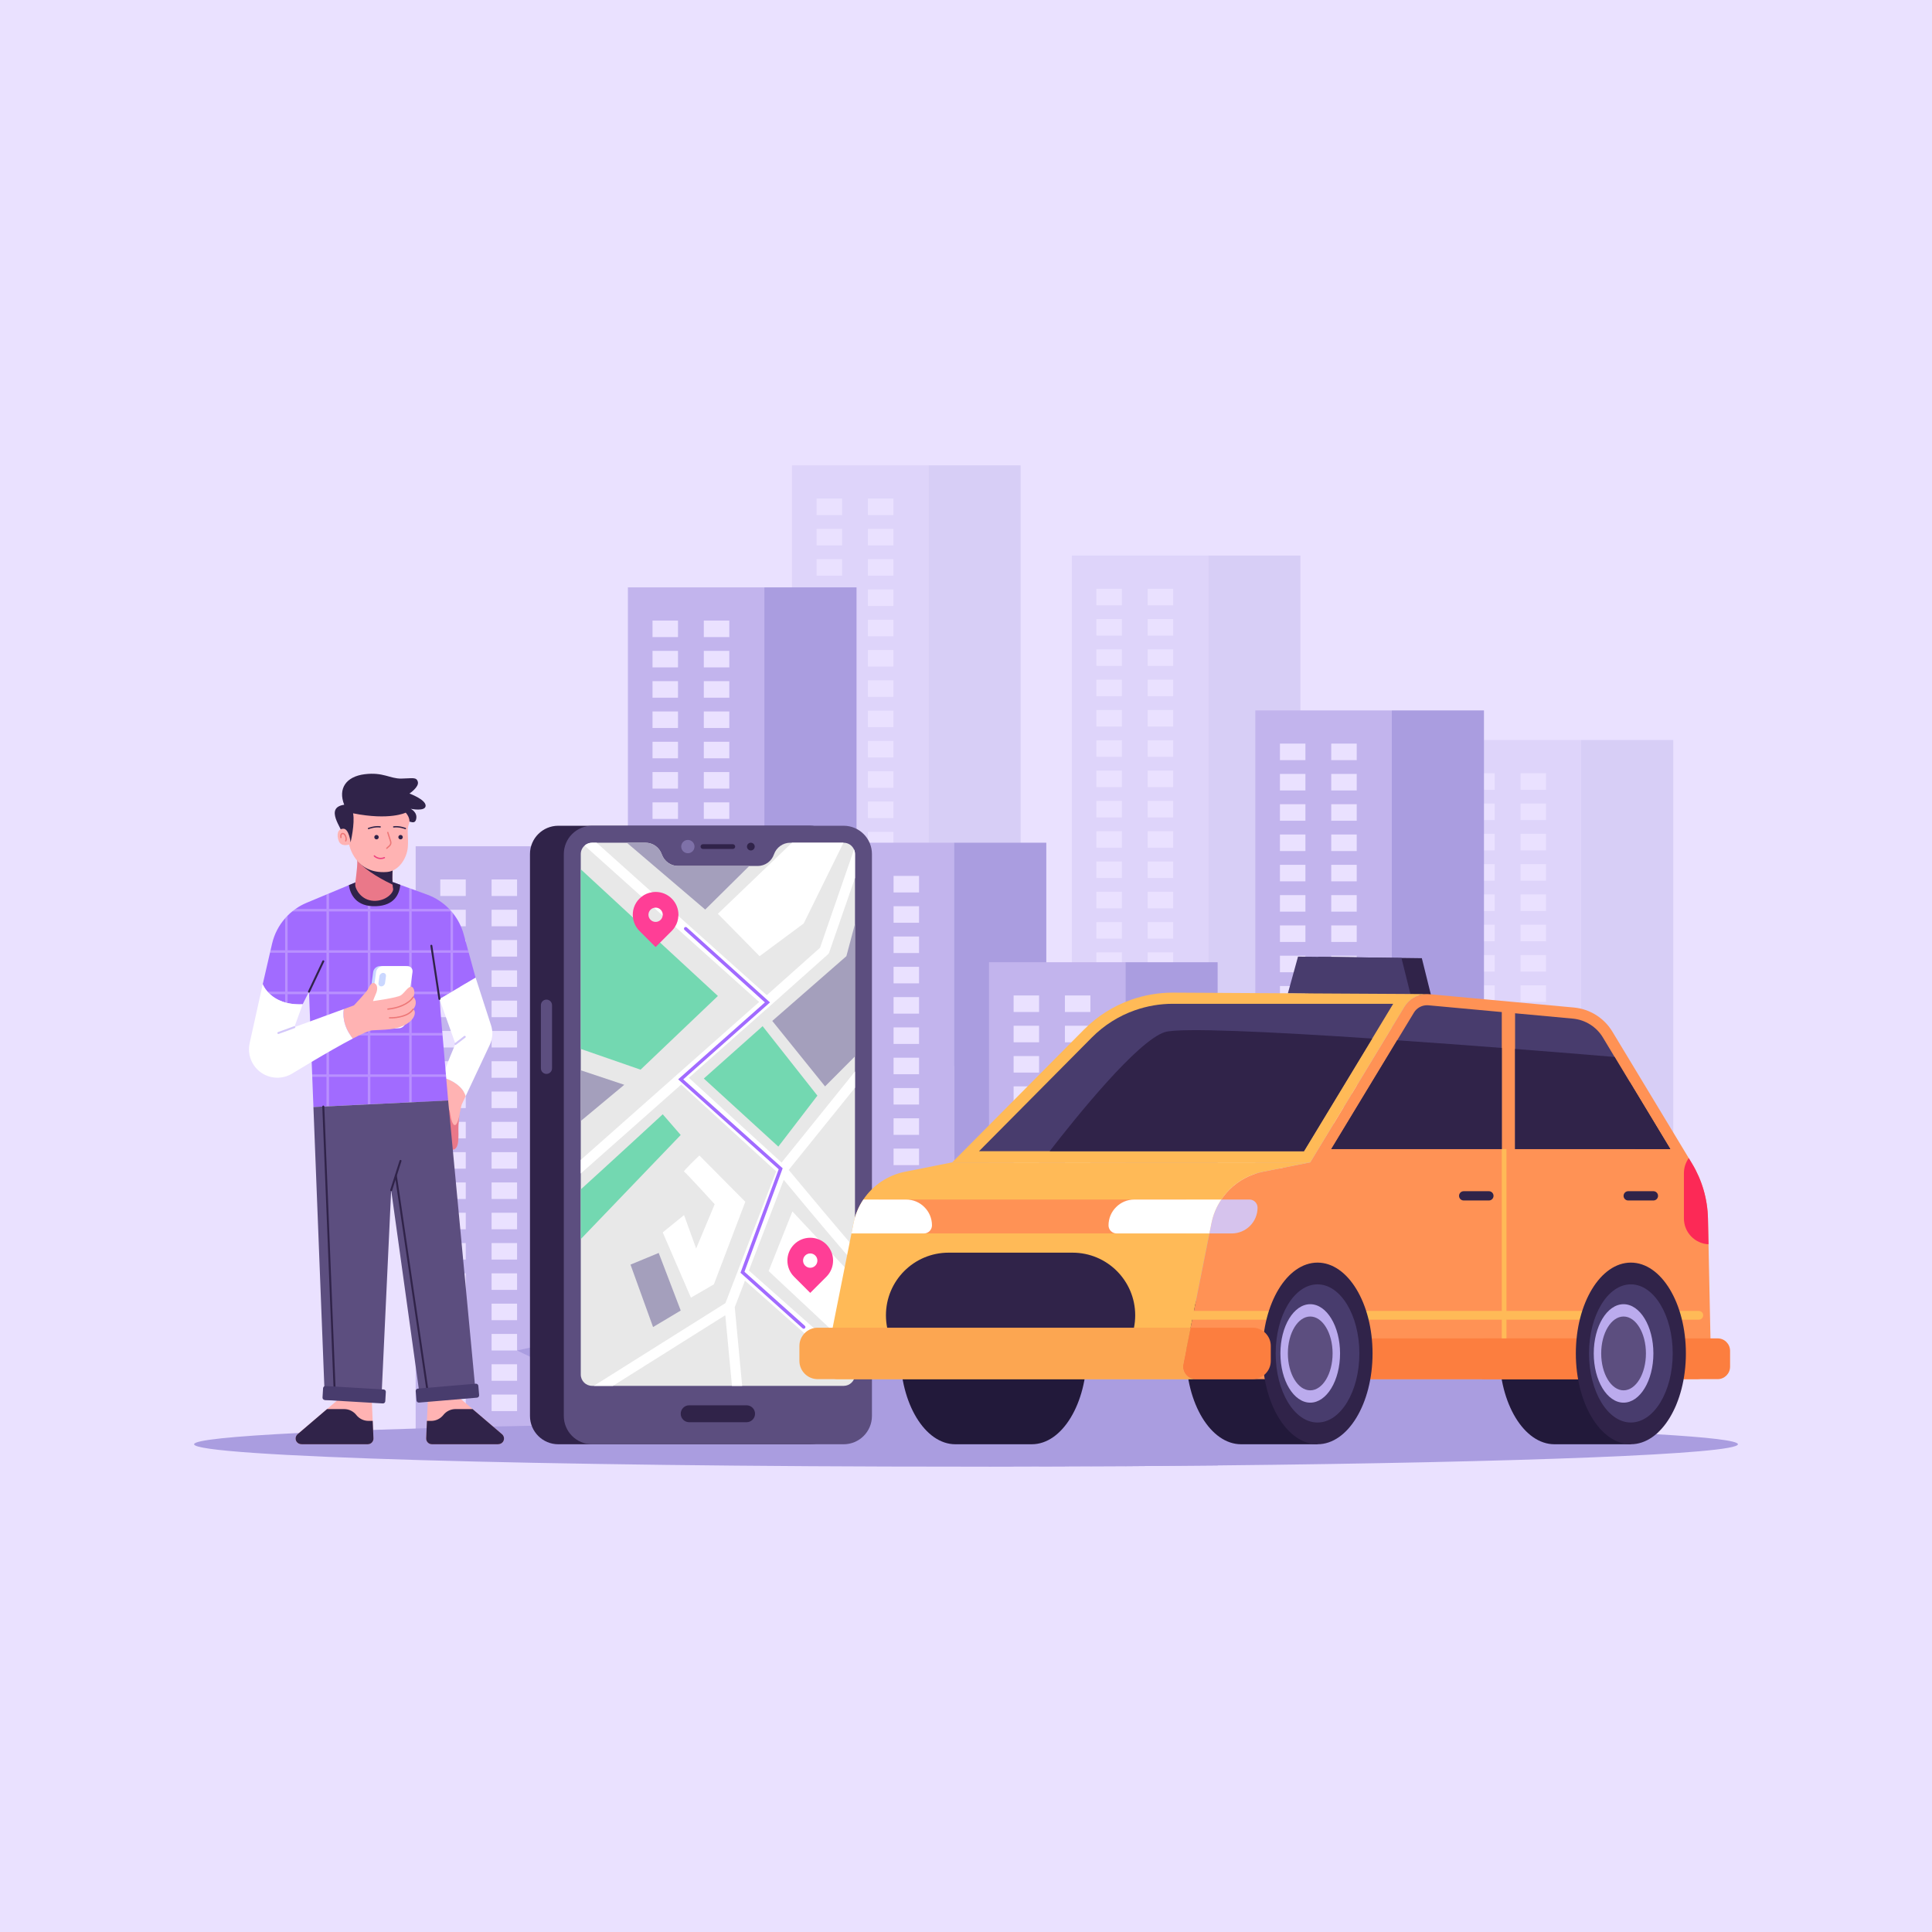 <svg xmlns="http://www.w3.org/2000/svg" xmlns:xlink="http://www.w3.org/1999/xlink" x="0px" y="0px" viewBox="0 0 500 500" style="enable-background:new 0 0 500 500;" xml:space="preserve"><g id="BACKGROUND">	<rect style="fill:#EAE1FF;" width="500" height="500"></rect></g><g id="OBJECTS">	<g>		<g>			<g>				<g style="opacity:0.29;">					<rect x="277.379" y="143.784" style="fill:#C2B4ED;" width="35.31" height="155.46"></rect>					<rect x="312.689" y="143.784" style="fill:#AA9DE0;" width="23.86" height="155.46"></rect>					<g>						<g>							<rect x="283.748" y="152.376" style="fill:#EAE1FF;" width="6.594" height="4.277"></rect>							<rect x="297.025" y="152.376" style="fill:#EAE1FF;" width="6.594" height="4.277"></rect>						</g>						<g>							<rect x="283.748" y="160.218" style="fill:#EAE1FF;" width="6.594" height="4.277"></rect>							<rect x="297.025" y="160.218" style="fill:#EAE1FF;" width="6.594" height="4.277"></rect>						</g>						<g>							<rect x="283.748" y="168.059" style="fill:#EAE1FF;" width="6.594" height="4.277"></rect>							<rect x="297.025" y="168.059" style="fill:#EAE1FF;" width="6.594" height="4.277"></rect>						</g>						<g>							<rect x="283.748" y="175.901" style="fill:#EAE1FF;" width="6.594" height="4.277"></rect>							<rect x="297.025" y="175.901" style="fill:#EAE1FF;" width="6.594" height="4.277"></rect>						</g>						<g>							<rect x="283.748" y="183.743" style="fill:#EAE1FF;" width="6.594" height="4.277"></rect>							<rect x="297.025" y="183.743" style="fill:#EAE1FF;" width="6.594" height="4.277"></rect>						</g>						<g>							<rect x="283.748" y="191.584" style="fill:#EAE1FF;" width="6.594" height="4.277"></rect>							<rect x="297.025" y="191.584" style="fill:#EAE1FF;" width="6.594" height="4.277"></rect>						</g>						<g>							<rect x="283.748" y="199.426" style="fill:#EAE1FF;" width="6.594" height="4.277"></rect>							<rect x="297.025" y="199.426" style="fill:#EAE1FF;" width="6.594" height="4.277"></rect>						</g>						<g>							<rect x="283.748" y="207.267" style="fill:#EAE1FF;" width="6.594" height="4.277"></rect>							<rect x="297.025" y="207.267" style="fill:#EAE1FF;" width="6.594" height="4.277"></rect>						</g>						<g>							<rect x="283.748" y="215.109" style="fill:#EAE1FF;" width="6.594" height="4.277"></rect>							<rect x="297.025" y="215.109" style="fill:#EAE1FF;" width="6.594" height="4.277"></rect>						</g>						<g>							<rect x="283.748" y="222.95" style="fill:#EAE1FF;" width="6.594" height="4.277"></rect>							<rect x="297.025" y="222.95" style="fill:#EAE1FF;" width="6.594" height="4.277"></rect>						</g>						<g>							<rect x="283.748" y="230.792" style="fill:#EAE1FF;" width="6.594" height="4.277"></rect>							<rect x="297.025" y="230.792" style="fill:#EAE1FF;" width="6.594" height="4.277"></rect>						</g>						<g>							<rect x="283.748" y="238.633" style="fill:#EAE1FF;" width="6.594" height="4.277"></rect>							<rect x="297.025" y="238.633" style="fill:#EAE1FF;" width="6.594" height="4.277"></rect>						</g>						<g>							<rect x="283.748" y="246.475" style="fill:#EAE1FF;" width="6.594" height="4.277"></rect>							<rect x="297.025" y="246.475" style="fill:#EAE1FF;" width="6.594" height="4.277"></rect>						</g>						<g>							<rect x="283.748" y="254.317" style="fill:#EAE1FF;" width="6.594" height="4.277"></rect>							<rect x="297.025" y="254.317" style="fill:#EAE1FF;" width="6.594" height="4.277"></rect>						</g>						<g>							<rect x="283.748" y="262.158" style="fill:#EAE1FF;" width="6.594" height="4.277"></rect>							<rect x="297.025" y="262.158" style="fill:#EAE1FF;" width="6.594" height="4.277"></rect>						</g>						<g>							<rect x="283.748" y="270" style="fill:#EAE1FF;" width="6.594" height="4.277"></rect>							<rect x="297.025" y="270" style="fill:#EAE1FF;" width="6.594" height="4.277"></rect>						</g>						<g>							<rect x="283.748" y="277.841" style="fill:#EAE1FF;" width="6.594" height="4.277"></rect>							<rect x="297.025" y="277.841" style="fill:#EAE1FF;" width="6.594" height="4.277"></rect>						</g>						<g>							<rect x="283.748" y="285.683" style="fill:#EAE1FF;" width="6.594" height="4.277"></rect>							<rect x="297.025" y="285.683" style="fill:#EAE1FF;" width="6.594" height="4.277"></rect>						</g>					</g>				</g>				<g style="opacity:0.29;">					<rect x="204.968" y="120.431" style="fill:#C2B4ED;" width="35.31" height="155.46"></rect>					<rect x="240.278" y="120.431" style="fill:#AA9DE0;" width="23.86" height="155.46"></rect>					<g>						<g>							<rect x="211.337" y="129.024" style="fill:#EAE1FF;" width="6.594" height="4.277"></rect>							<rect x="224.615" y="129.024" style="fill:#EAE1FF;" width="6.594" height="4.277"></rect>						</g>						<g>							<rect x="211.337" y="136.865" style="fill:#EAE1FF;" width="6.594" height="4.277"></rect>							<rect x="224.615" y="136.865" style="fill:#EAE1FF;" width="6.594" height="4.277"></rect>						</g>						<g>							<rect x="211.337" y="144.707" style="fill:#EAE1FF;" width="6.594" height="4.277"></rect>							<rect x="224.615" y="144.707" style="fill:#EAE1FF;" width="6.594" height="4.277"></rect>						</g>						<g>							<rect x="211.337" y="152.548" style="fill:#EAE1FF;" width="6.594" height="4.277"></rect>							<rect x="224.615" y="152.548" style="fill:#EAE1FF;" width="6.594" height="4.277"></rect>						</g>						<g>							<rect x="211.337" y="160.39" style="fill:#EAE1FF;" width="6.594" height="4.277"></rect>							<rect x="224.615" y="160.39" style="fill:#EAE1FF;" width="6.594" height="4.277"></rect>						</g>						<g>							<rect x="211.337" y="168.231" style="fill:#EAE1FF;" width="6.594" height="4.277"></rect>							<rect x="224.615" y="168.231" style="fill:#EAE1FF;" width="6.594" height="4.277"></rect>						</g>						<g>							<rect x="211.337" y="176.073" style="fill:#EAE1FF;" width="6.594" height="4.277"></rect>							<rect x="224.615" y="176.073" style="fill:#EAE1FF;" width="6.594" height="4.277"></rect>						</g>						<g>							<rect x="211.337" y="183.915" style="fill:#EAE1FF;" width="6.594" height="4.277"></rect>							<rect x="224.615" y="183.915" style="fill:#EAE1FF;" width="6.594" height="4.277"></rect>						</g>						<g>							<rect x="211.337" y="191.756" style="fill:#EAE1FF;" width="6.594" height="4.277"></rect>							<rect x="224.615" y="191.756" style="fill:#EAE1FF;" width="6.594" height="4.277"></rect>						</g>						<g>							<rect x="211.337" y="199.598" style="fill:#EAE1FF;" width="6.594" height="4.277"></rect>							<rect x="224.615" y="199.598" style="fill:#EAE1FF;" width="6.594" height="4.277"></rect>						</g>						<g>							<rect x="211.337" y="207.439" style="fill:#EAE1FF;" width="6.594" height="4.277"></rect>							<rect x="224.615" y="207.439" style="fill:#EAE1FF;" width="6.594" height="4.277"></rect>						</g>						<g>							<rect x="211.337" y="215.281" style="fill:#EAE1FF;" width="6.594" height="4.277"></rect>							<rect x="224.615" y="215.281" style="fill:#EAE1FF;" width="6.594" height="4.277"></rect>						</g>						<g>							<rect x="211.337" y="223.123" style="fill:#EAE1FF;" width="6.594" height="4.277"></rect>							<rect x="224.615" y="223.123" style="fill:#EAE1FF;" width="6.594" height="4.277"></rect>						</g>						<g>							<rect x="211.337" y="230.964" style="fill:#EAE1FF;" width="6.594" height="4.277"></rect>							<rect x="224.615" y="230.964" style="fill:#EAE1FF;" width="6.594" height="4.277"></rect>						</g>						<g>							<rect x="211.337" y="238.806" style="fill:#EAE1FF;" width="6.594" height="4.277"></rect>							<rect x="224.615" y="238.806" style="fill:#EAE1FF;" width="6.594" height="4.277"></rect>						</g>						<g>							<rect x="211.337" y="246.647" style="fill:#EAE1FF;" width="6.594" height="4.277"></rect>							<rect x="224.615" y="246.647" style="fill:#EAE1FF;" width="6.594" height="4.277"></rect>						</g>						<g>							<rect x="211.337" y="254.489" style="fill:#EAE1FF;" width="6.594" height="4.277"></rect>							<rect x="224.615" y="254.489" style="fill:#EAE1FF;" width="6.594" height="4.277"></rect>						</g>						<g>							<rect x="211.337" y="262.33" style="fill:#EAE1FF;" width="6.594" height="4.277"></rect>							<rect x="224.615" y="262.33" style="fill:#EAE1FF;" width="6.594" height="4.277"></rect>						</g>					</g>				</g>				<g style="opacity:0.29;">					<rect x="373.869" y="191.522" style="fill:#C2B4ED;" width="35.31" height="155.46"></rect>					<rect x="409.179" y="191.522" style="fill:#AA9DE0;" width="23.86" height="155.46"></rect>					<g>						<g>							<rect x="380.238" y="200.115" style="fill:#EAE1FF;" width="6.594" height="4.277"></rect>							<rect x="393.516" y="200.115" style="fill:#EAE1FF;" width="6.594" height="4.277"></rect>						</g>						<g>							<rect x="380.238" y="207.956" style="fill:#EAE1FF;" width="6.594" height="4.277"></rect>							<rect x="393.516" y="207.956" style="fill:#EAE1FF;" width="6.594" height="4.277"></rect>						</g>						<g>							<rect x="380.238" y="215.798" style="fill:#EAE1FF;" width="6.594" height="4.277"></rect>							<rect x="393.516" y="215.798" style="fill:#EAE1FF;" width="6.594" height="4.277"></rect>						</g>						<g>							<rect x="380.238" y="223.64" style="fill:#EAE1FF;" width="6.594" height="4.277"></rect>							<rect x="393.516" y="223.64" style="fill:#EAE1FF;" width="6.594" height="4.277"></rect>						</g>						<g>							<rect x="380.238" y="231.481" style="fill:#EAE1FF;" width="6.594" height="4.277"></rect>							<rect x="393.516" y="231.481" style="fill:#EAE1FF;" width="6.594" height="4.277"></rect>						</g>						<g>							<rect x="380.238" y="239.323" style="fill:#EAE1FF;" width="6.594" height="4.277"></rect>							<rect x="393.516" y="239.323" style="fill:#EAE1FF;" width="6.594" height="4.277"></rect>						</g>						<g>							<rect x="380.238" y="247.164" style="fill:#EAE1FF;" width="6.594" height="4.277"></rect>							<rect x="393.516" y="247.164" style="fill:#EAE1FF;" width="6.594" height="4.277"></rect>						</g>						<g>							<rect x="380.238" y="255.006" style="fill:#EAE1FF;" width="6.594" height="4.277"></rect>							<rect x="393.516" y="255.006" style="fill:#EAE1FF;" width="6.594" height="4.277"></rect>						</g>						<g>							<rect x="380.238" y="262.848" style="fill:#EAE1FF;" width="6.594" height="4.277"></rect>							<rect x="393.516" y="262.848" style="fill:#EAE1FF;" width="6.594" height="4.277"></rect>						</g>						<g>							<rect x="380.238" y="270.689" style="fill:#EAE1FF;" width="6.594" height="4.277"></rect>							<rect x="393.516" y="270.689" style="fill:#EAE1FF;" width="6.594" height="4.277"></rect>						</g>						<g>							<rect x="380.238" y="278.531" style="fill:#EAE1FF;" width="6.594" height="4.277"></rect>							<rect x="393.516" y="278.531" style="fill:#EAE1FF;" width="6.594" height="4.277"></rect>						</g>						<g>							<rect x="380.238" y="286.372" style="fill:#EAE1FF;" width="6.594" height="4.277"></rect>							<rect x="393.516" y="286.372" style="fill:#EAE1FF;" width="6.594" height="4.277"></rect>						</g>						<g>							<rect x="380.238" y="294.214" style="fill:#EAE1FF;" width="6.594" height="4.277"></rect>							<rect x="393.516" y="294.214" style="fill:#EAE1FF;" width="6.594" height="4.277"></rect>						</g>						<g>							<rect x="380.238" y="302.055" style="fill:#EAE1FF;" width="6.594" height="4.277"></rect>							<rect x="393.516" y="302.055" style="fill:#EAE1FF;" width="6.594" height="4.277"></rect>						</g>						<g>							<rect x="380.238" y="309.897" style="fill:#EAE1FF;" width="6.594" height="4.277"></rect>							<rect x="393.516" y="309.897" style="fill:#EAE1FF;" width="6.594" height="4.277"></rect>						</g>						<g>							<rect x="380.238" y="317.739" style="fill:#EAE1FF;" width="6.594" height="4.277"></rect>							<rect x="393.516" y="317.739" style="fill:#EAE1FF;" width="6.594" height="4.277"></rect>						</g>						<g>							<rect x="380.238" y="325.58" style="fill:#EAE1FF;" width="6.594" height="4.277"></rect>							<rect x="393.516" y="325.58" style="fill:#EAE1FF;" width="6.594" height="4.277"></rect>						</g>						<g>							<rect x="380.238" y="333.422" style="fill:#EAE1FF;" width="6.594" height="4.277"></rect>							<rect x="393.516" y="333.422" style="fill:#EAE1FF;" width="6.594" height="4.277"></rect>						</g>					</g>				</g>				<g>					<rect x="107.573" y="219.014" style="fill:#C2B4ED;" width="59.168" height="155.454"></rect>					<g>						<g>							<rect x="113.945" y="227.602" style="fill:#EAE1FF;" width="6.594" height="4.277"></rect>							<rect x="127.222" y="227.602" style="fill:#EAE1FF;" width="6.594" height="4.277"></rect>							<rect x="140.499" y="227.602" style="fill:#EAE1FF;" width="6.594" height="4.277"></rect>							<rect x="153.776" y="227.602" style="fill:#EAE1FF;" width="6.594" height="4.277"></rect>						</g>						<g>							<rect x="113.945" y="235.443" style="fill:#EAE1FF;" width="6.594" height="4.277"></rect>							<rect x="127.222" y="235.443" style="fill:#EAE1FF;" width="6.594" height="4.277"></rect>							<rect x="140.499" y="235.443" style="fill:#EAE1FF;" width="6.594" height="4.277"></rect>							<rect x="153.776" y="235.443" style="fill:#EAE1FF;" width="6.594" height="4.277"></rect>						</g>						<g>							<rect x="113.945" y="243.285" style="fill:#EAE1FF;" width="6.594" height="4.277"></rect>							<rect x="127.222" y="243.285" style="fill:#EAE1FF;" width="6.594" height="4.277"></rect>							<rect x="140.499" y="243.285" style="fill:#EAE1FF;" width="6.594" height="4.277"></rect>							<rect x="153.776" y="243.285" style="fill:#EAE1FF;" width="6.594" height="4.277"></rect>						</g>						<g>							<rect x="113.945" y="251.126" style="fill:#EAE1FF;" width="6.594" height="4.277"></rect>							<rect x="127.222" y="251.126" style="fill:#EAE1FF;" width="6.594" height="4.277"></rect>							<rect x="140.499" y="251.126" style="fill:#EAE1FF;" width="6.594" height="4.277"></rect>							<rect x="153.776" y="251.126" style="fill:#EAE1FF;" width="6.594" height="4.277"></rect>						</g>						<g>							<rect x="113.945" y="258.968" style="fill:#EAE1FF;" width="6.594" height="4.277"></rect>							<rect x="127.222" y="258.968" style="fill:#EAE1FF;" width="6.594" height="4.277"></rect>							<rect x="140.499" y="258.968" style="fill:#EAE1FF;" width="6.594" height="4.277"></rect>							<rect x="153.776" y="258.968" style="fill:#EAE1FF;" width="6.594" height="4.277"></rect>						</g>						<g>							<rect x="113.945" y="266.81" style="fill:#EAE1FF;" width="6.594" height="4.277"></rect>							<rect x="127.222" y="266.81" style="fill:#EAE1FF;" width="6.594" height="4.277"></rect>							<rect x="140.499" y="266.81" style="fill:#EAE1FF;" width="6.594" height="4.277"></rect>							<rect x="153.776" y="266.81" style="fill:#EAE1FF;" width="6.594" height="4.277"></rect>						</g>						<g>							<rect x="113.945" y="274.651" style="fill:#EAE1FF;" width="6.594" height="4.277"></rect>							<rect x="127.222" y="274.651" style="fill:#EAE1FF;" width="6.594" height="4.277"></rect>							<rect x="140.499" y="274.651" style="fill:#EAE1FF;" width="6.594" height="4.277"></rect>							<rect x="153.776" y="274.651" style="fill:#EAE1FF;" width="6.594" height="4.277"></rect>						</g>						<g>							<rect x="113.945" y="282.493" style="fill:#EAE1FF;" width="6.594" height="4.277"></rect>							<rect x="127.222" y="282.493" style="fill:#EAE1FF;" width="6.594" height="4.277"></rect>							<rect x="140.499" y="282.493" style="fill:#EAE1FF;" width="6.594" height="4.277"></rect>							<rect x="153.776" y="282.493" style="fill:#EAE1FF;" width="6.594" height="4.277"></rect>						</g>						<g>							<rect x="113.945" y="290.334" style="fill:#EAE1FF;" width="6.594" height="4.277"></rect>							<rect x="127.222" y="290.334" style="fill:#EAE1FF;" width="6.594" height="4.277"></rect>							<rect x="140.499" y="290.334" style="fill:#EAE1FF;" width="6.594" height="4.277"></rect>							<rect x="153.776" y="290.334" style="fill:#EAE1FF;" width="6.594" height="4.277"></rect>						</g>						<g>							<rect x="113.945" y="298.176" style="fill:#EAE1FF;" width="6.594" height="4.277"></rect>							<rect x="127.222" y="298.176" style="fill:#EAE1FF;" width="6.594" height="4.277"></rect>							<rect x="140.499" y="298.176" style="fill:#EAE1FF;" width="6.594" height="4.277"></rect>							<rect x="153.776" y="298.176" style="fill:#EAE1FF;" width="6.594" height="4.277"></rect>						</g>						<g>							<rect x="113.945" y="306.018" style="fill:#EAE1FF;" width="6.594" height="4.277"></rect>							<rect x="127.222" y="306.018" style="fill:#EAE1FF;" width="6.594" height="4.277"></rect>							<rect x="140.499" y="306.018" style="fill:#EAE1FF;" width="6.594" height="4.277"></rect>							<rect x="153.776" y="306.018" style="fill:#EAE1FF;" width="6.594" height="4.277"></rect>						</g>						<g>							<rect x="113.945" y="313.859" style="fill:#EAE1FF;" width="6.594" height="4.277"></rect>							<rect x="127.222" y="313.859" style="fill:#EAE1FF;" width="6.594" height="4.277"></rect>							<rect x="140.499" y="313.859" style="fill:#EAE1FF;" width="6.594" height="4.277"></rect>							<rect x="153.776" y="313.859" style="fill:#EAE1FF;" width="6.594" height="4.277"></rect>						</g>						<g>							<rect x="113.945" y="321.701" style="fill:#EAE1FF;" width="6.594" height="4.277"></rect>							<rect x="127.222" y="321.701" style="fill:#EAE1FF;" width="6.594" height="4.277"></rect>							<rect x="140.499" y="321.701" style="fill:#EAE1FF;" width="6.594" height="4.277"></rect>							<rect x="153.776" y="321.701" style="fill:#EAE1FF;" width="6.594" height="4.277"></rect>						</g>						<g>							<rect x="113.945" y="329.542" style="fill:#EAE1FF;" width="6.594" height="4.277"></rect>							<rect x="127.222" y="329.542" style="fill:#EAE1FF;" width="6.594" height="4.277"></rect>							<rect x="140.499" y="329.542" style="fill:#EAE1FF;" width="6.594" height="4.277"></rect>							<rect x="153.776" y="329.542" style="fill:#EAE1FF;" width="6.594" height="4.277"></rect>						</g>						<g>							<rect x="113.945" y="337.384" style="fill:#EAE1FF;" width="6.594" height="4.277"></rect>							<rect x="127.222" y="337.384" style="fill:#EAE1FF;" width="6.594" height="4.277"></rect>							<rect x="140.499" y="337.384" style="fill:#EAE1FF;" width="6.594" height="4.277"></rect>							<rect x="153.776" y="337.384" style="fill:#EAE1FF;" width="6.594" height="4.277"></rect>						</g>						<g>							<rect x="113.945" y="345.225" style="fill:#EAE1FF;" width="6.594" height="4.277"></rect>							<rect x="127.222" y="345.225" style="fill:#EAE1FF;" width="6.594" height="4.277"></rect>							<rect x="140.499" y="345.225" style="fill:#EAE1FF;" width="6.594" height="4.277"></rect>							<rect x="153.776" y="345.225" style="fill:#EAE1FF;" width="6.594" height="4.277"></rect>						</g>						<g>							<rect x="113.945" y="353.067" style="fill:#EAE1FF;" width="6.594" height="4.277"></rect>							<rect x="127.222" y="353.067" style="fill:#EAE1FF;" width="6.594" height="4.277"></rect>							<rect x="140.499" y="353.067" style="fill:#EAE1FF;" width="6.594" height="4.277"></rect>							<rect x="153.776" y="353.067" style="fill:#EAE1FF;" width="6.594" height="4.277"></rect>						</g>						<g>							<rect x="113.945" y="360.909" style="fill:#EAE1FF;" width="6.594" height="4.277"></rect>							<rect x="127.222" y="360.909" style="fill:#EAE1FF;" width="6.594" height="4.277"></rect>							<rect x="140.499" y="360.909" style="fill:#EAE1FF;" width="6.594" height="4.277"></rect>							<rect x="153.776" y="360.909" style="fill:#EAE1FF;" width="6.594" height="4.277"></rect>						</g>					</g>				</g>				<g>					<rect x="162.5" y="152.009" style="fill:#C2B4ED;" width="35.31" height="155.46"></rect>					<rect x="197.81" y="152.009" style="fill:#AA9DE0;" width="23.86" height="155.46"></rect>					<g>						<g>							<rect x="168.869" y="160.602" style="fill:#EAE1FF;" width="6.594" height="4.277"></rect>							<rect x="182.146" y="160.602" style="fill:#EAE1FF;" width="6.594" height="4.277"></rect>						</g>						<g>							<rect x="168.869" y="168.443" style="fill:#EAE1FF;" width="6.594" height="4.277"></rect>							<rect x="182.146" y="168.443" style="fill:#EAE1FF;" width="6.594" height="4.277"></rect>						</g>						<g>							<rect x="168.869" y="176.285" style="fill:#EAE1FF;" width="6.594" height="4.277"></rect>							<rect x="182.146" y="176.285" style="fill:#EAE1FF;" width="6.594" height="4.277"></rect>						</g>						<g>							<rect x="168.869" y="184.126" style="fill:#EAE1FF;" width="6.594" height="4.277"></rect>							<rect x="182.146" y="184.126" style="fill:#EAE1FF;" width="6.594" height="4.277"></rect>						</g>						<g>							<rect x="168.869" y="191.968" style="fill:#EAE1FF;" width="6.594" height="4.277"></rect>							<rect x="182.146" y="191.968" style="fill:#EAE1FF;" width="6.594" height="4.277"></rect>						</g>						<g>							<rect x="168.869" y="199.809" style="fill:#EAE1FF;" width="6.594" height="4.277"></rect>							<rect x="182.146" y="199.809" style="fill:#EAE1FF;" width="6.594" height="4.277"></rect>						</g>						<g>							<rect x="168.869" y="207.651" style="fill:#EAE1FF;" width="6.594" height="4.277"></rect>							<rect x="182.146" y="207.651" style="fill:#EAE1FF;" width="6.594" height="4.277"></rect>						</g>						<g>							<rect x="168.869" y="215.493" style="fill:#EAE1FF;" width="6.594" height="4.277"></rect>							<rect x="182.146" y="215.493" style="fill:#EAE1FF;" width="6.594" height="4.277"></rect>						</g>						<g>							<rect x="168.869" y="223.334" style="fill:#EAE1FF;" width="6.594" height="4.277"></rect>							<rect x="182.146" y="223.334" style="fill:#EAE1FF;" width="6.594" height="4.277"></rect>						</g>						<g>							<rect x="168.869" y="231.176" style="fill:#EAE1FF;" width="6.594" height="4.277"></rect>							<rect x="182.146" y="231.176" style="fill:#EAE1FF;" width="6.594" height="4.277"></rect>						</g>						<g>							<rect x="168.869" y="239.017" style="fill:#EAE1FF;" width="6.594" height="4.277"></rect>							<rect x="182.146" y="239.017" style="fill:#EAE1FF;" width="6.594" height="4.277"></rect>						</g>						<g>							<rect x="168.869" y="246.859" style="fill:#EAE1FF;" width="6.594" height="4.277"></rect>							<rect x="182.146" y="246.859" style="fill:#EAE1FF;" width="6.594" height="4.277"></rect>						</g>						<g>							<rect x="168.869" y="254.701" style="fill:#EAE1FF;" width="6.594" height="4.277"></rect>							<rect x="182.146" y="254.701" style="fill:#EAE1FF;" width="6.594" height="4.277"></rect>						</g>						<g>							<rect x="168.869" y="262.542" style="fill:#EAE1FF;" width="6.594" height="4.277"></rect>							<rect x="182.146" y="262.542" style="fill:#EAE1FF;" width="6.594" height="4.277"></rect>						</g>						<g>							<rect x="168.869" y="270.384" style="fill:#EAE1FF;" width="6.594" height="4.277"></rect>							<rect x="182.146" y="270.384" style="fill:#EAE1FF;" width="6.594" height="4.277"></rect>						</g>						<g>							<rect x="168.869" y="278.225" style="fill:#EAE1FF;" width="6.594" height="4.277"></rect>							<rect x="182.146" y="278.225" style="fill:#EAE1FF;" width="6.594" height="4.277"></rect>						</g>						<g>							<rect x="168.869" y="286.067" style="fill:#EAE1FF;" width="6.594" height="4.277"></rect>							<rect x="182.146" y="286.067" style="fill:#EAE1FF;" width="6.594" height="4.277"></rect>						</g>						<g>							<rect x="168.869" y="293.908" style="fill:#EAE1FF;" width="6.594" height="4.277"></rect>							<rect x="182.146" y="293.908" style="fill:#EAE1FF;" width="6.594" height="4.277"></rect>						</g>					</g>				</g>				<g>					<rect x="211.61" y="218.092" style="fill:#C2B4ED;" width="35.31" height="155.46"></rect>					<rect x="246.92" y="218.092" style="fill:#AA9DE0;" width="23.86" height="155.46"></rect>					<g>						<g>							<rect x="217.979" y="226.685" style="fill:#EAE1FF;" width="6.594" height="4.277"></rect>							<rect x="231.256" y="226.685" style="fill:#EAE1FF;" width="6.594" height="4.277"></rect>						</g>						<g>							<rect x="217.979" y="234.527" style="fill:#EAE1FF;" width="6.594" height="4.277"></rect>							<rect x="231.256" y="234.527" style="fill:#EAE1FF;" width="6.594" height="4.277"></rect>						</g>						<g>							<rect x="217.979" y="242.368" style="fill:#EAE1FF;" width="6.594" height="4.277"></rect>							<rect x="231.256" y="242.368" style="fill:#EAE1FF;" width="6.594" height="4.277"></rect>						</g>						<g>							<rect x="217.979" y="250.21" style="fill:#EAE1FF;" width="6.594" height="4.277"></rect>							<rect x="231.256" y="250.21" style="fill:#EAE1FF;" width="6.594" height="4.277"></rect>						</g>						<g>							<rect x="217.979" y="258.051" style="fill:#EAE1FF;" width="6.594" height="4.277"></rect>							<rect x="231.256" y="258.051" style="fill:#EAE1FF;" width="6.594" height="4.277"></rect>						</g>						<g>							<rect x="217.979" y="265.893" style="fill:#EAE1FF;" width="6.594" height="4.277"></rect>							<rect x="231.256" y="265.893" style="fill:#EAE1FF;" width="6.594" height="4.277"></rect>						</g>						<g>							<rect x="217.979" y="273.734" style="fill:#EAE1FF;" width="6.594" height="4.277"></rect>							<rect x="231.256" y="273.734" style="fill:#EAE1FF;" width="6.594" height="4.277"></rect>						</g>						<g>							<rect x="217.979" y="281.576" style="fill:#EAE1FF;" width="6.594" height="4.277"></rect>							<rect x="231.256" y="281.576" style="fill:#EAE1FF;" width="6.594" height="4.277"></rect>						</g>						<g>							<rect x="217.979" y="289.418" style="fill:#EAE1FF;" width="6.594" height="4.277"></rect>							<rect x="231.256" y="289.418" style="fill:#EAE1FF;" width="6.594" height="4.277"></rect>						</g>						<g>							<rect x="217.979" y="297.259" style="fill:#EAE1FF;" width="6.594" height="4.277"></rect>							<rect x="231.256" y="297.259" style="fill:#EAE1FF;" width="6.594" height="4.277"></rect>						</g>						<g>							<rect x="217.979" y="305.101" style="fill:#EAE1FF;" width="6.594" height="4.277"></rect>							<rect x="231.256" y="305.101" style="fill:#EAE1FF;" width="6.594" height="4.277"></rect>						</g>						<g>							<rect x="217.979" y="312.942" style="fill:#EAE1FF;" width="6.594" height="4.277"></rect>							<rect x="231.256" y="312.942" style="fill:#EAE1FF;" width="6.594" height="4.277"></rect>						</g>						<g>							<rect x="217.979" y="320.784" style="fill:#EAE1FF;" width="6.594" height="4.277"></rect>							<rect x="231.256" y="320.784" style="fill:#EAE1FF;" width="6.594" height="4.277"></rect>						</g>						<g>							<rect x="217.979" y="328.626" style="fill:#EAE1FF;" width="6.594" height="4.277"></rect>							<rect x="231.256" y="328.626" style="fill:#EAE1FF;" width="6.594" height="4.277"></rect>						</g>						<g>							<rect x="217.979" y="336.467" style="fill:#EAE1FF;" width="6.594" height="4.277"></rect>							<rect x="231.256" y="336.467" style="fill:#EAE1FF;" width="6.594" height="4.277"></rect>						</g>						<g>							<rect x="217.979" y="344.309" style="fill:#EAE1FF;" width="6.594" height="4.277"></rect>							<rect x="231.256" y="344.309" style="fill:#EAE1FF;" width="6.594" height="4.277"></rect>						</g>						<g>							<rect x="217.979" y="352.15" style="fill:#EAE1FF;" width="6.594" height="4.277"></rect>							<rect x="231.256" y="352.15" style="fill:#EAE1FF;" width="6.594" height="4.277"></rect>						</g>						<g>							<rect x="217.979" y="359.992" style="fill:#EAE1FF;" width="6.594" height="4.277"></rect>							<rect x="231.256" y="359.992" style="fill:#EAE1FF;" width="6.594" height="4.277"></rect>						</g>					</g>				</g>				<g>					<path style="fill:#C2B4ED;" d="M291.26,249.029v130.42c-3,0.01-6.02,0.03-9.07,0.04v0.03h-6.59      c-6.46,0.03-13.01,0.04-19.65,0.05v-130.54H291.26z"></path>					<path style="fill:#AA9DE0;" d="M315.12,249.029v130.22c-7.75,0.08-15.71,0.15-23.86,0.2v-130.42H315.12z"></path>					<g>						<g>							<rect x="262.321" y="257.623" style="fill:#EAE1FF;" width="6.594" height="4.277"></rect>							<rect x="275.598" y="257.623" style="fill:#EAE1FF;" width="6.594" height="4.277"></rect>						</g>						<g>							<rect x="262.321" y="265.465" style="fill:#EAE1FF;" width="6.594" height="4.277"></rect>							<rect x="275.598" y="265.465" style="fill:#EAE1FF;" width="6.594" height="4.277"></rect>						</g>						<g>							<rect x="262.321" y="273.306" style="fill:#EAE1FF;" width="6.594" height="4.277"></rect>							<rect x="275.598" y="273.306" style="fill:#EAE1FF;" width="6.594" height="4.277"></rect>						</g>						<g>							<rect x="262.321" y="281.148" style="fill:#EAE1FF;" width="6.594" height="4.277"></rect>							<rect x="275.598" y="281.148" style="fill:#EAE1FF;" width="6.594" height="4.277"></rect>						</g>						<g>							<rect x="262.321" y="288.989" style="fill:#EAE1FF;" width="6.594" height="4.277"></rect>							<rect x="275.598" y="288.989" style="fill:#EAE1FF;" width="6.594" height="4.277"></rect>						</g>						<g>							<rect x="262.321" y="296.831" style="fill:#EAE1FF;" width="6.594" height="4.277"></rect>							<rect x="275.598" y="296.831" style="fill:#EAE1FF;" width="6.594" height="4.277"></rect>						</g>						<g>							<rect x="262.321" y="304.673" style="fill:#EAE1FF;" width="6.594" height="4.277"></rect>							<rect x="275.598" y="304.673" style="fill:#EAE1FF;" width="6.594" height="4.277"></rect>						</g>						<g>							<rect x="262.321" y="312.514" style="fill:#EAE1FF;" width="6.594" height="4.277"></rect>							<rect x="275.598" y="312.514" style="fill:#EAE1FF;" width="6.594" height="4.277"></rect>						</g>						<g>							<rect x="262.321" y="320.356" style="fill:#EAE1FF;" width="6.594" height="4.277"></rect>							<rect x="275.598" y="320.356" style="fill:#EAE1FF;" width="6.594" height="4.277"></rect>						</g>						<g>							<rect x="262.321" y="328.197" style="fill:#EAE1FF;" width="6.594" height="4.277"></rect>							<rect x="275.598" y="328.197" style="fill:#EAE1FF;" width="6.594" height="4.277"></rect>						</g>						<g>							<rect x="262.321" y="336.039" style="fill:#EAE1FF;" width="6.594" height="4.277"></rect>							<rect x="275.598" y="336.039" style="fill:#EAE1FF;" width="6.594" height="4.277"></rect>						</g>						<g>							<rect x="262.321" y="343.88" style="fill:#EAE1FF;" width="6.594" height="4.277"></rect>							<rect x="275.598" y="343.88" style="fill:#EAE1FF;" width="6.594" height="4.277"></rect>						</g>						<g>							<rect x="262.321" y="351.722" style="fill:#EAE1FF;" width="6.594" height="4.277"></rect>							<rect x="275.598" y="351.722" style="fill:#EAE1FF;" width="6.594" height="4.277"></rect>						</g>						<g>							<rect x="262.321" y="359.564" style="fill:#EAE1FF;" width="6.594" height="4.277"></rect>							<rect x="275.598" y="359.564" style="fill:#EAE1FF;" width="6.594" height="4.277"></rect>						</g>						<g>							<rect x="262.321" y="367.405" style="fill:#EAE1FF;" width="6.594" height="4.277"></rect>							<rect x="275.598" y="367.405" style="fill:#EAE1FF;" width="6.594" height="4.277"></rect>						</g>						<g>							<rect x="262.321" y="375.247" style="fill:#EAE1FF;" width="6.594" height="4.277"></rect>							<rect x="275.6" y="375.249" style="fill:#EAE1FF;" width="6.59" height="4.27"></rect>						</g>					</g>				</g>				<g>					<rect x="324.879" y="183.855" style="fill:#C2B4ED;" width="35.31" height="155.46"></rect>					<rect x="360.189" y="183.855" style="fill:#AA9DE0;" width="23.86" height="155.46"></rect>					<g>						<g>							<rect x="331.248" y="192.447" style="fill:#EAE1FF;" width="6.594" height="4.277"></rect>							<rect x="344.525" y="192.447" style="fill:#EAE1FF;" width="6.594" height="4.277"></rect>						</g>						<g>							<rect x="331.248" y="200.289" style="fill:#EAE1FF;" width="6.594" height="4.277"></rect>							<rect x="344.525" y="200.289" style="fill:#EAE1FF;" width="6.594" height="4.277"></rect>						</g>						<g>							<rect x="331.248" y="208.13" style="fill:#EAE1FF;" width="6.594" height="4.277"></rect>							<rect x="344.525" y="208.13" style="fill:#EAE1FF;" width="6.594" height="4.277"></rect>						</g>						<g>							<rect x="331.248" y="215.972" style="fill:#EAE1FF;" width="6.594" height="4.277"></rect>							<rect x="344.525" y="215.972" style="fill:#EAE1FF;" width="6.594" height="4.277"></rect>						</g>						<g>							<rect x="331.248" y="223.813" style="fill:#EAE1FF;" width="6.594" height="4.277"></rect>							<rect x="344.525" y="223.813" style="fill:#EAE1FF;" width="6.594" height="4.277"></rect>						</g>						<g>							<rect x="331.248" y="231.655" style="fill:#EAE1FF;" width="6.594" height="4.277"></rect>							<rect x="344.525" y="231.655" style="fill:#EAE1FF;" width="6.594" height="4.277"></rect>						</g>						<g>							<rect x="331.248" y="239.497" style="fill:#EAE1FF;" width="6.594" height="4.277"></rect>							<rect x="344.525" y="239.497" style="fill:#EAE1FF;" width="6.594" height="4.277"></rect>						</g>						<g>							<rect x="331.248" y="247.338" style="fill:#EAE1FF;" width="6.594" height="4.277"></rect>							<rect x="344.525" y="247.338" style="fill:#EAE1FF;" width="6.594" height="4.277"></rect>						</g>						<g>							<rect x="331.248" y="255.18" style="fill:#EAE1FF;" width="6.594" height="4.277"></rect>							<rect x="344.525" y="255.18" style="fill:#EAE1FF;" width="6.594" height="4.277"></rect>						</g>						<g>							<rect x="331.248" y="263.021" style="fill:#EAE1FF;" width="6.594" height="4.277"></rect>							<rect x="344.525" y="263.021" style="fill:#EAE1FF;" width="6.594" height="4.277"></rect>						</g>						<g>							<rect x="331.248" y="270.863" style="fill:#EAE1FF;" width="6.594" height="4.277"></rect>							<rect x="344.525" y="270.863" style="fill:#EAE1FF;" width="6.594" height="4.277"></rect>						</g>						<g>							<rect x="331.248" y="278.704" style="fill:#EAE1FF;" width="6.594" height="4.277"></rect>							<rect x="344.525" y="278.704" style="fill:#EAE1FF;" width="6.594" height="4.277"></rect>						</g>						<g>							<rect x="331.248" y="286.546" style="fill:#EAE1FF;" width="6.594" height="4.277"></rect>							<rect x="344.525" y="286.546" style="fill:#EAE1FF;" width="6.594" height="4.277"></rect>						</g>						<g>							<rect x="331.248" y="294.388" style="fill:#EAE1FF;" width="6.594" height="4.277"></rect>							<rect x="344.525" y="294.388" style="fill:#EAE1FF;" width="6.594" height="4.277"></rect>						</g>						<g>							<rect x="331.248" y="302.229" style="fill:#EAE1FF;" width="6.594" height="4.277"></rect>							<rect x="344.525" y="302.229" style="fill:#EAE1FF;" width="6.594" height="4.277"></rect>						</g>						<g>							<rect x="331.248" y="310.071" style="fill:#EAE1FF;" width="6.594" height="4.277"></rect>							<rect x="344.525" y="310.071" style="fill:#EAE1FF;" width="6.594" height="4.277"></rect>						</g>						<g>							<rect x="331.248" y="317.912" style="fill:#EAE1FF;" width="6.594" height="4.277"></rect>							<rect x="344.525" y="317.912" style="fill:#EAE1FF;" width="6.594" height="4.277"></rect>						</g>						<g>							<rect x="331.248" y="325.754" style="fill:#EAE1FF;" width="6.594" height="4.277"></rect>							<rect x="344.525" y="325.754" style="fill:#EAE1FF;" width="6.594" height="4.277"></rect>						</g>					</g>				</g>				<path style="fill:#AA9DE0;" d="M133.816,349.503c0,0,157.737-35.246,208.718-33.505c50.982,1.741,90.22,19.684,90.363,22.608     c0.143,2.924,0.856,25.083,0.856,25.083l-7.787,11.558c0,0-103.756,2.038-117.995,2.137c-14.239,0.099-36.321,0-36.321,0     l-53.362-2.137l-38.549-3.564"></path>			</g>			<path style="fill:#AA9DE0;" d="M449.77,373.769c0,2.55-56.29,4.7-134.65,5.48c-7.75,0.08-15.71,0.15-23.86,0.2    c-3,0.01-6.02,0.03-9.07,0.04c-2.19,0.02-4.38,0.02-6.59,0.03c-6.46,0.03-13.01,0.04-19.65,0.05H250    c-110.33,0-199.77-2.59-199.77-5.8c0-1.06,9.9-2.06,27.17-2.92c5.63-0.28,12.04-0.55,19.16-0.79c4.36-0.15,8.99-0.3,13.85-0.44    c5.44-0.15,11.18-0.29,17.19-0.43c3.26-0.07,6.6-0.14,10.02-0.21c2.84-0.06,5.74-0.11,8.69-0.16c21.2-0.37,44.99-0.64,70.4-0.76    c2.9-0.01,5.83-0.03,8.77-0.03c4.1-0.02,8.24-0.03,12.42-0.04c4-0.01,8.04-0.01,12.1-0.01h5.95c2.13,0,4.26,0.01,6.37,0.01    c2.21,0,4.41,0.01,6.6,0.01c2.24,0.01,4.47,0.02,6.68,0.03h0.75c1.96,0.01,3.9,0.02,5.84,0.03c3.05,0.01,6.07,0.03,9.07,0.04    c7.07,0.05,14.01,0.1,20.78,0.16c1.03,0.01,2.06,0.02,3.08,0.03c5.74,0.06,11.36,0.13,16.85,0.2c3.05,0.04,6.05,0.08,9.01,0.12    c2.97,0.05,5.9,0.09,8.78,0.14c16.49,0.28,31.49,0.62,44.57,1.01c7.49,0.23,14.34,0.47,20.49,0.73c2.54,0.11,4.96,0.22,7.25,0.33    c2.3,0.12,4.47,0.23,6.51,0.35C442.14,371.949,449.77,372.839,449.77,373.769z"></path>		</g>		<g>			<path style="fill:#302349;" d="M209.573,373.774h-65.088c-4.047,0-7.328-3.281-7.328-7.328V221.031    c0-4.047,3.281-7.328,7.328-7.328h65.088c4.047,0,7.328,3.281,7.328,7.328v145.415    C216.901,370.493,213.62,373.774,209.573,373.774z"></path>			<path style="fill:#5C4E7F;" d="M218.33,373.774h-65.088c-4.047,0-7.328-3.281-7.328-7.328V221.031    c0-4.047,3.281-7.328,7.328-7.328h65.088c4.047,0,7.328,3.281,7.328,7.328v145.415    C225.657,370.493,222.377,373.774,218.33,373.774z"></path>			<path style="fill:#E8E8E8;" d="M221.271,221.031v134.753c-0.026,1.597-1.334,2.878-2.939,2.878h-65.091    c-1.623,0-2.939-1.307-2.939-2.93v-134.7c0-0.877,0.386-1.658,0.991-2.193c0.518-0.465,1.202-0.746,1.948-0.746h13.81    c1.904,0,3.597,1.211,4.211,3.009c0.316,0.904,0.895,1.649,1.632,2.176c0.737,0.535,1.632,0.834,2.579,0.834h20.618    c1.904,0,3.597-1.211,4.211-3.009c0.316-0.904,0.895-1.649,1.632-2.176c0.737-0.535,1.632-0.833,2.579-0.833h13.818    c1.202,0,2.237,0.719,2.693,1.755C221.183,220.206,221.271,220.61,221.271,221.031z"></path>			<path style="fill:#302349;" d="M193.213,368.067h-14.854c-1.209,0-2.189-0.98-2.189-2.189l0,0c0-1.209,0.98-2.189,2.189-2.189    h14.854c1.209,0,2.189,0.98,2.189,2.189l0,0C195.402,367.087,194.422,368.067,193.213,368.067z"></path>			<path style="fill:#5C4E7F;" d="M139.986,276.488v-16.353c0-0.795,0.644-1.439,1.439-1.439l0,0c0.795,0,1.439,0.644,1.439,1.439    v16.353c0,0.795-0.644,1.439-1.439,1.439l0,0C140.631,277.928,139.986,277.283,139.986,276.488z"></path>			<path style="fill:#7E71A8;" d="M179.739,219.095c0,0.95-0.77,1.72-1.72,1.72s-1.72-0.77-1.72-1.72c0-0.95,0.77-1.72,1.72-1.72    S179.739,218.145,179.739,219.095z"></path>			<path style="fill:#302349;" d="M195.32,219.095c0,0.554-0.449,1.003-1.003,1.003c-0.554,0-1.003-0.449-1.003-1.003    c0-0.554,0.449-1.003,1.003-1.003C194.871,218.092,195.32,218.541,195.32,219.095z"></path>			<path style="fill:#302349;" d="M189.655,219.707h-7.739c-0.338,0-0.612-0.274-0.612-0.612l0,0c0-0.338,0.274-0.612,0.612-0.612    h7.739c0.338,0,0.612,0.274,0.612,0.612l0,0C190.268,219.433,189.994,219.707,189.655,219.707z"></path>			<path style="fill:#FFFFFF;" d="M199.311,260.301l-21.039,18.626l23.996,21.943l19.003-23.574v4.202l-17.161,21.276    c5.176,6.22,12.037,14.406,17.161,20.372v4.027c-3.58-4.08-9.274-10.783-18.442-21.82l-9.028,23.452l27.47,24.338v2.641    c-0.132,0.053-0.272,0.07-0.412,0.07c-0.307,0-0.614-0.105-0.868-0.325l-27.198-24.101l-2.641,6.878l1.921,20.355h-2.641    l-1.728-18.284l-29.084,18.284h-4.948l34.068-21.416l13.125-34.094l-24.575-22.469l-25.987,23.013v-3.518l46.158-40.867    l-45.166-40.472c0.518-0.465,1.202-0.746,1.948-0.746h1.158l44.043,39.463l13.783-12.283l8.8-25.426    c0.158,0.36,0.246,0.763,0.246,1.184v6.168l-6.668,19.258c-0.079,0.211-0.202,0.404-0.368,0.553l-14.915,13.292H199.311z"></path>			<polygon style="fill:#73D8B1;" points="185.791,257.757 165.778,276.831 150.302,271.461 150.302,224.97    "></polygon>			<polygon style="fill:#A49FBC;" points="161.558,280.744 150.302,290.114 150.302,276.989    "></polygon>			<path style="fill:#A49FBC;" d="M193.915,224.111l-11.406,11.283l-20.285-17.301h4.826c1.904,0,3.597,1.211,4.211,3.009    c0.316,0.904,0.895,1.649,1.632,2.176c0.737,0.535,1.632,0.834,2.579,0.834H193.915z"></path>			<polygon style="fill:#FFFFFF;" points="218.288,218.092 207.997,238.991 196.582,247.457 185.791,236.49 204.97,218.092    "></polygon>			<polygon style="fill:#73D8B1;" points="197.365,265.573 182.146,279.124 201.43,296.74 211.542,283.551    "></polygon>			<polygon style="fill:#A49FBC;" points="221.271,239.105 221.271,273.383 213.524,281.156 199.864,264.214 219.043,247.457    "></polygon>			<polygon style="fill:#A49FBC;" points="169.012,343.44 176.17,339.166 170.471,324.26 163.174,327.283    "></polygon>			<path style="fill:#FFFFFF;" d="M171.513,318.944l7.297,16.887l5.942-3.44l8.131-21.369l-11.883-11.988c0,0-4.292,4.065-3.97,4.17    c0.322,0.104,7.931,8.443,7.931,8.443l-4.795,11.466l-3.136-8.652L171.513,318.944z"></path>			<path style="fill:#73D8B1;" d="M176.166,293.737l-25.864,26.944v-12.862c7.975-7.221,21.214-19.442,21.214-19.442    L176.166,293.737z"></path>			<polyline style="fill:none;stroke:#A16BFF;stroke-width:0.877;stroke-linecap:round;stroke-miterlimit:10;" points="    177.455,240.347 198.616,259.422 176.166,279.332 202.039,302.474 192.153,329.263 207.997,343.44    "></polyline>			<polygon style="fill:#FFFFFF;" points="221.271,330.823 221.271,349.862 198.925,328.954 205.075,313.522    "></polygon>			<path style="fill:#FF3E96;" d="M215.33,324.469c-0.28-0.88-0.77-1.71-1.46-2.41c-0.6-0.6-1.3-1.04-2.04-1.33    c-0.69-0.27-1.41-0.4-2.14-0.4c-1.52,0-3.03,0.57-4.18,1.73c-2.31,2.31-2.31,6.05,0,8.36l4.18,4.18l4.18-4.18    c1.15-1.15,1.73-2.67,1.73-4.18C215.6,325.639,215.51,325.039,215.33,324.469z M209.69,328.099c-1.02,0-1.86-0.84-1.86-1.86    c0-1.02,0.84-1.85,1.86-1.85s1.85,0.83,1.85,1.85C211.54,327.259,210.71,328.099,209.69,328.099z"></path>			<path style="fill:#FF3E96;" d="M173.85,232.559c-1.15-1.16-2.66-1.73-4.18-1.73c-0.32,0-0.64,0.03-0.96,0.09    c-0.95,0.14-1.87,0.52-2.66,1.15c-0.19,0.14-0.38,0.31-0.56,0.49c-1.34,1.34-1.9,3.15-1.68,4.89c0.15,1.27,0.71,2.5,1.68,3.47    l4.18,4.18l4.18-4.18c0.34-0.34,0.63-0.71,0.86-1.1c0.53-0.85,0.81-1.8,0.85-2.76c0.02-0.11,0.02-0.21,0.02-0.32    C175.58,235.229,175.01,233.709,173.85,232.559z M169.67,238.589c-1.02,0-1.85-0.83-1.85-1.85c0-0.88,0.61-1.62,1.44-1.8    c0.13-0.03,0.27-0.05,0.41-0.05c1.03,0,1.85,0.83,1.85,1.85c0,0.07,0,0.14-0.02,0.21    C171.4,237.869,170.63,238.589,169.67,238.589z"></path>		</g>		<g>			<g>				<polygon style="fill:#302349;" points="367.97,247.979 341.203,247.636 338.574,257.163 370.354,257.57     "></polygon>				<polygon style="fill:#483C6D;" points="362.695,247.911 335.927,247.568 333.298,257.095 365.079,257.502     "></polygon>			</g>			<g>				<path style="fill:#22193A;" d="M267.032,326.761v-0.005h-19.769c-7.87,0-14.253,10.527-14.253,23.509     c0,12.982,6.383,23.509,14.253,23.509h19.769v-0.003c7.863-0.004,14.236-10.526,14.236-23.505     C281.268,337.286,274.895,326.765,267.032,326.761z"></path>			</g>			<path style="fill:#22193A;" d="M422.07,326.756v47.018h-19.769c-7.87,0-14.253-10.527-14.253-23.509    c0-12.982,6.383-23.509,14.253-23.509H422.07z"></path>			<path style="fill:#22193A;" d="M340.978,326.756v47.018H321.21c-7.87,0-14.253-10.527-14.253-23.509    c0-12.982,6.383-23.509,14.253-23.509H340.978z"></path>			<path style="fill:#FF9255;" d="M442.812,353.196c0.043,2.051-1.617,3.726-3.653,3.726H309.397c-2.036,0-3.567-1.863-3.162-3.87    l7.292-36.505c1.343-6.715,6.599-11.957,13.329-13.3l12.231-2.426l3.004-4.953l21.372-35.307c1.17-1.921,3.191-3.134,5.386-3.278    c0.361-0.029,0.722-0.014,1.083,0.014l37.415,3.451c4.116,0.39,7.798,2.7,9.935,6.238l19.769,32.737l0.852,1.415    c2.585,4.289,4,9.17,4.116,14.181l0.144,6.7L442.812,353.196z"></path>			<path style="fill:#FFBA57;" d="M439.652,341.529H308.087c-0.624,0-1.13-0.506-1.13-1.13l0,0c0-0.624,0.506-1.13,1.13-1.13    h131.564c0.624,0,1.131,0.506,1.131,1.13l0,0C440.782,341.023,440.276,341.529,439.652,341.529z"></path>			<path style="fill:#FC7E3F;" d="M408.015,346.371H347.75c-1.778,0-3.22,1.441-3.22,3.22v4.112c0,1.778,1.441,3.22,3.22,3.22    h60.265c1.778,0,3.219-1.441,3.219-3.22v-4.112C411.234,347.812,409.793,346.371,408.015,346.371z"></path>			<path style="fill:#FC7E3F;" d="M444.523,346.371h-60.265c-1.778,0-3.22,1.441-3.22,3.22v4.112c0,1.778,1.441,3.22,3.22,3.22    h60.265c1.778,0,3.22-1.441,3.22-3.22v-4.112C447.742,347.812,446.301,346.371,444.523,346.371z"></path>			<path style="fill:#FFBA57;" d="M339.087,300.821l-12.231,2.426c-4.491,0.895-8.332,3.538-10.773,7.191    c-1.227,1.805-2.108,3.87-2.556,6.108l-0.534,2.671l-4.866,24.39l-1.892,9.444c-0.404,2.007,1.126,3.87,3.162,3.87h-92.635    c-2.036,0-3.567-1.863-3.163-3.87l1.892-9.444l4.866-24.39l0.534-2.671c0.448-2.238,1.329-4.303,2.542-6.108    c2.455-3.654,6.296-6.296,10.787-7.191l12.217-2.426H339.087z"></path>			<path style="fill:#302349;" d="M277.579,356.61h-32.088c-8.953,0-16.211-7.258-16.211-16.211l0,0    c0-8.953,7.258-16.211,16.211-16.211h32.088c8.953,0,16.211,7.258,16.211,16.211l0,0    C293.79,349.352,286.532,356.61,277.579,356.61z"></path>			<rect x="227.393" y="310.438" style="fill:#FF9255;" width="79.571" height="8.775"></rect>			<path style="fill:#483C6D;" d="M388.661,261.918v35.466h-44.13l17.054-28.159l4.347-7.177c0.708-1.17,2.007-1.892,3.379-1.892    c0.116,0,0.246,0,0.361,0.014L388.661,261.918z"></path>			<path style="fill:#483C6D;" d="M432.257,297.384h-40.159v-35.148l14.989,1.386c3.177,0.303,6.065,2.108,7.726,4.852l3.047,5.069    l3.913,6.484L432.257,297.384z"></path>			<path style="fill:#302349;" d="M432.257,297.384h-8.968c-0.13-5.098-0.505-11.654-1.516-17.357L432.257,297.384z"></path>			<path style="fill:#FFBA57;" d="M369.506,257.267l-0.657,0.016c-2.195,0.144-4.217,1.357-5.386,3.278l-21.372,35.307l-3.004,4.953    h-92.65l0.043-0.043l34.036-34.31c3.48-3.509,7.668-6.137,12.246-7.74c3.422-1.199,7.047-1.834,10.744-1.834L369.506,257.267z"></path>			<path style="fill:#483C6D;" d="M360.56,259.781l-5.444,8.997l-17.661,29.155h-84.087l29.199-29.43    c3.119-3.148,6.975-5.588,11.148-7.047c3.177-1.112,6.469-1.675,9.791-1.675H360.56z"></path>			<g>				<ellipse style="fill:#302349;" cx="340.974" cy="350.266" rx="14.24" ry="23.505"></ellipse>				<ellipse style="fill:#483C6D;" cx="340.974" cy="350.266" rx="10.831" ry="17.878"></ellipse>				<ellipse style="fill:#BBABED;" cx="339.087" cy="350.266" rx="7.718" ry="12.74"></ellipse>				<ellipse style="fill:#5C4E7F;" cx="339.087" cy="350.266" rx="5.788" ry="9.553"></ellipse>			</g>			<g>				<ellipse style="fill:#302349;" cx="422.066" cy="350.266" rx="14.24" ry="23.505"></ellipse>				<ellipse style="fill:#483C6D;" cx="422.066" cy="350.266" rx="10.831" ry="17.878"></ellipse>				<ellipse style="fill:#BBABED;" cx="420.178" cy="350.266" rx="7.718" ry="12.74"></ellipse>				<path style="fill:#5C4E7F;" d="M425.966,350.266c0,5.276-2.591,9.553-5.788,9.553c-3.197,0-5.788-4.277-5.788-9.553     c0-5.276,2.591-9.553,5.788-9.553C423.375,340.712,425.966,344.99,425.966,350.266z"></path>			</g>			<path style="fill:#FC7E3F;" d="M328.877,348.33v3.87c0,2.599-2.123,4.722-4.722,4.722h-14.758c-2.036,0-3.567-1.863-3.162-3.87    l1.892-9.444h16.029C326.755,343.608,328.877,345.731,328.877,348.33z"></path>			<path style="fill:#FCA651;" d="M309.397,356.922h-97.776c-2.614,0-4.736-2.123-4.736-4.722v-3.87    c0-2.599,2.123-4.722,4.736-4.722h96.505l-1.892,9.444C305.83,355.059,307.361,356.922,309.397,356.922z"></path>			<path style="fill:#302349;" d="M385.322,310.684h-6.52c-0.663,0-1.201-0.538-1.201-1.201l0,0c0-0.663,0.538-1.201,1.201-1.201    h6.52c0.663,0,1.201,0.538,1.201,1.201l0,0C386.523,310.146,385.986,310.684,385.322,310.684z"></path>			<path style="fill:#302349;" d="M427.899,310.684h-6.52c-0.663,0-1.201-0.538-1.201-1.201l0,0c0-0.663,0.538-1.201,1.201-1.201    h6.52c0.663,0,1.201,0.538,1.201,1.201l0,0C429.1,310.146,428.562,310.684,427.899,310.684z"></path>			<path style="fill:#FC2956;" d="M442.163,322.019c-3.552-0.173-6.368-3.105-6.368-6.686v-11.711c0-1.458,0.462-2.801,1.256-3.899    l0.852,1.415c2.585,4.289,4,9.17,4.116,14.181L442.163,322.019z"></path>			<path style="fill:#D6C3ED;" d="M325.455,312.532c0,1.848-0.751,3.523-1.949,4.722c-1.213,1.213-2.888,1.964-4.736,1.964h-5.776    l0.534-2.671c0.448-2.238,1.329-4.303,2.556-6.108h7.278C324.516,310.438,325.455,311.377,325.455,312.532z"></path>			<path style="fill:#FFFFFF;" d="M316.083,310.438c-1.227,1.805-2.108,3.87-2.556,6.108l-0.534,2.671h-24.014    c-1.155,0-2.094-0.939-2.094-2.094c0-1.848,0.751-3.523,1.964-4.722c1.198-1.213,2.874-1.964,4.722-1.964H316.083z"></path>			<path style="fill:#FFFFFF;" d="M241.195,317.124c0,1.155-0.939,2.094-2.094,2.094h-18.744l0.534-2.671    c0.448-2.238,1.329-4.303,2.542-6.108h11.076c1.848,0,3.523,0.751,4.722,1.964C240.444,313.601,241.195,315.276,241.195,317.124z    "></path>			<path style="fill:#302349;" d="M355.116,268.778l-17.661,29.155H271.65c6.859-8.852,22.772-28.635,29.834-30.83    C305.412,265.889,329.253,267.045,355.116,268.778z"></path>			<path style="fill:#302349;" d="M361.585,269.225c9.213,0.635,18.513,1.314,27.076,1.978v26.18h-44.13L361.585,269.225z"></path>			<path style="fill:#302349;" d="M432.257,297.384h-40.159v-25.921c10.368,0.809,19.451,1.545,25.762,2.079l3.913,6.484    L432.257,297.384z"></path>			<rect x="388.661" y="297.384" style="fill:#FFBA57;" width="1.208" height="48.986"></rect>		</g>		<g>			<g>				<path style="fill:#FFB3B3;" d="M120.513,283.676l-1.024,2.177c0,0-0.231,0.787-0.455,1.994c-0.034,0.176-0.068,0.366-0.102,0.57     c-0.129,0.821-0.251,1.784-0.292,2.794c-0.122,2.862,0.685,7.576-2.781,6.003c-2.211-0.997-2.32-6.125-1.845-10.296     c0.271-2.374,0.739-4.436,1.119-5.257c0.231-0.495-0.834-1.757-0.563-2.747C116.891,279.368,119.876,281.274,120.513,283.676z"></path>				<path style="fill:#EA7889;" d="M115.86,297.213c-2.211-0.997-2.32-6.125-1.845-10.296c0.773-0.678,2.096-1.384,2.489,1.302     c0.536,3.683,1.709,4.124,2.428,0.197c-0.129,0.821-0.251,1.784-0.292,2.794C118.519,294.073,119.326,298.787,115.86,297.213z"></path>				<path style="fill:#FFFFFF;" d="M126.78,270.339l-6.266,13.337c-0.637-2.401-3.621-4.31-5.94-4.764     c0.949-3.54,3.302-8.733,3.302-8.733l-4.151-11.646l9.353-5.555l4.016,12.413C127.62,267.02,127.508,268.789,126.78,270.339z"></path>				<path style="fill:#A16BFF;" d="M115.827,257.285l-2.103,1.248l0.76,8.811l0.054,0.644l0.861,10.059l0.054,0.644l0.529,6.118     l-9.441,0.454l-0.644,0.034l-10.059,0.488l-0.644,0.027L85.136,286.3l-0.644,0.034l-3.378,0.163l-0.305-7.807l-0.02-0.644     l-0.129-3.242l-0.258-6.816l-0.027-0.644l-0.115-3.005l-0.271-7.054l-0.027-0.644l-0.319,0.644l-1.309,2.618     c-1.492,0.068-2.788-0.061-3.9-0.305c-0.224-0.047-0.434-0.102-0.644-0.163c-1.764-0.502-3.032-1.323-3.92-2.15     c-0.237-0.21-0.454-0.434-0.638-0.644c-0.916-1.044-1.234-1.933-1.234-1.933l1.872-8.125l0.149-0.644l0.393-1.702     c0.57-2.476,1.743-4.727,3.378-6.586c0.203-0.237,0.42-0.475,0.644-0.692c0.373-0.387,0.773-0.746,1.187-1.078     c0.278-0.231,0.563-0.448,0.855-0.644c0.888-0.638,1.858-1.173,2.883-1.601l5.134-2.143l0.644-0.271l5.141-2.143l3.948-1.648     h0.326l0.644,0.048l0.644,0.041l4.592,0.319l3.174,1.153c0,0.007,0,0.007,0,0.007l2.293,0.834l0.644,0.231l4.008,1.458     c2.191,0.8,4.137,2.082,5.711,3.717c0.353,0.353,0.685,0.732,0.983,1.119c1.255,1.58,2.198,3.412,2.754,5.406l1.146,4.178     l0.176,0.644l1.757,6.396l-5.833,3.466L115.827,257.285z"></path>				<path style="opacity:0.25;fill:#FFFFFF;" d="M106.23,255.379c0.07-0.02,0.15-0.02,0.22-0.01c0.03,0,0.06,0.01,0.09,0.03v-2.25     L106.23,255.379z M121.14,245.939h-3.9v-9.59c-0.29-0.38-0.63-0.76-0.98-1.11h-9.72v-5.18l-0.64-0.23v5.41H95.84v-7.72     l-0.65-0.04v7.76H85.14v-4.02l-0.65,0.27v3.75h-8.02c-0.29,0.19-0.57,0.41-0.85,0.64h8.87v10.06H74.43v-8.98     c-0.22,0.22-0.44,0.45-0.64,0.69v8.29h-3.77l-0.15,0.64h3.92v10.06h-4.56c0.19,0.21,0.4,0.43,0.64,0.65h3.92v2.15     c0.21,0.05,0.42,0.1,0.64,0.16v-2.31h5.21l0.32-0.65h-5.53v-10.06h10.06v10.06h-4.53l0.03,0.65h4.5v10.05h-4.12l0.03,0.65h4.09     v10.06h-3.7l0.02,0.64h3.68v7.65l0.65-0.04v-7.61h10.05v7.12l0.43-0.01l0.22-0.01v-7.1h10.06v6.61l0.1-0.01l0.54-0.03v-6.57     h8.91l-0.05-0.64h-8.86v-10.06h8l-0.06-0.65h-7.94v-10.05h9.29l1.12-0.68l0.29-0.17v-9.86h4.08L121.14,245.939z M106.54,235.879     h10.06v10.06h-10.06V235.879z M95.84,256.639v-10.06h10.06v10.06H95.84z M105.9,235.879v10.06H95.84v-10.06H105.9z      M85.14,235.879h10.05v10.06H85.14V235.879z M85.14,246.579h10.05v10.06H85.14V246.579z M95.19,278.049H85.14v-10.06h10.05     V278.049z M95.19,267.339H85.14v-10.05h10.05V267.339z M105.9,278.049H95.84v-10.06h10.06V278.049z M105.9,267.339H95.84v-10.05     h10.06V267.339z M106.54,256.639v-10.06h10.06v10.06H106.54z"></path>				<g>					<path style="fill:#CAD7FF;" d="M102.464,266.117h-6.366c-0.846,0-1.437-0.685-1.32-1.531l1.797-13.028      c0.117-0.846,0.897-1.531,1.742-1.531h6.366c0.846,0,1.437,0.686,1.32,1.531l-1.797,13.028      C104.089,265.431,103.309,266.117,102.464,266.117z"></path>					<path style="fill:#FFFFFF;" d="M103.218,266.117h-6.366c-0.846,0-1.437-0.685-1.32-1.531l1.797-13.028      c0.117-0.846,0.897-1.531,1.742-1.531h6.366c0.846,0,1.437,0.686,1.32,1.531l-1.797,13.028      C104.844,265.431,104.064,266.117,103.218,266.117z"></path>					<path style="fill:#CAD7FF;" d="M98.682,255.271L98.682,255.271c-0.467,0-0.795-0.379-0.731-0.846l0.245-1.793      c0.064-0.467,0.494-0.846,0.962-0.846l0,0c0.467,0,0.794,0.379,0.731,0.846l-0.245,1.793      C99.58,254.893,99.149,255.271,98.682,255.271z"></path>				</g>				<path style="fill:#FFB3B3;" d="M105.124,265.064c-2.679,1.567-5.602,1.37-8.824,1.587c-0.766,0.054-2.625,0.882-4.999,2.13     c-2.733-3.446-2.516-6.545-2.326-7.63l0.19-0.068l2.442-0.895c0,0,3.14-3.323,3.588-4.131c0.441-0.807,0.943-2.055,1.811-1.553     c0.868,0.509,0.644,1.879,0.305,2.618c-0.346,0.746-0.787,1.96-0.787,1.96s6.308-0.848,7.251-1.512     c0.949-0.665,1.872-2.32,2.679-2.198c0.807,0.122,1.031,1.852,0.461,2.7c0.807,0.305,1.031,2.116-0.034,3.14     C107.62,261.395,107.803,263.491,105.124,265.064z"></path>				<path style="fill:#FFFFFF;" d="M91.301,268.781c-3.079,1.601-7.027,3.88-10.642,6.023c-1.818,1.085-3.547,2.13-5.039,3.032     c-2.869,1.743-6.545,1.336-8.953-0.997c-1.445-1.404-2.231-3.31-2.231-5.277c0-0.536,0.061-1.072,0.176-1.601l3.384-15.254     c0,0,1.994,5.562,10.337,5.196l-2.157,5.928l4.083-1.492l8.716-3.188C88.785,262.236,88.567,265.335,91.301,268.781z"></path>									<path style="fill:none;stroke:#ED7777;stroke-width:0.339;stroke-linecap:round;stroke-linejoin:round;stroke-miterlimit:10;" d="     M106.914,258.071c-1.085,1.713-3.865,2.841-6.524,3.083"></path>									<path style="fill:none;stroke:#ED7777;stroke-width:0.339;stroke-linecap:round;stroke-linejoin:round;stroke-miterlimit:10;" d="     M106.88,261.212c-0.99,1.655-3.952,2.259-6.067,2.199"></path>									<line style="fill:none;stroke:#302349;stroke-width:0.509;stroke-linecap:round;stroke-linejoin:round;stroke-miterlimit:10;" x1="79.96" y1="256.64" x2="83.669" y2="248.784"></line>									<line style="fill:none;stroke:#302349;stroke-width:0.509;stroke-linecap:round;stroke-linejoin:round;stroke-miterlimit:10;" x1="113.724" y1="258.533" x2="111.632" y2="244.755"></line>									<line style="fill:none;stroke:#D3C7F9;stroke-width:0.509;stroke-linecap:round;stroke-linejoin:round;stroke-miterlimit:10;" x1="76.176" y1="265.831" x2="72.044" y2="267.339"></line>									<line style="fill:none;stroke:#D3C7F9;stroke-width:0.509;stroke-linecap:round;stroke-linejoin:round;stroke-miterlimit:10;" x1="117.875" y1="270.178" x2="120.274" y2="268.327"></line>			</g>			<g>				<g>					<path style="fill:#FFB3B3;" d="M96.652,372.228c0.041,0.841-0.631,1.54-1.472,1.54H77.987c-0.685,0-1.282-0.468-1.438-1.133      c-0.129-0.536,0.054-1.106,0.475-1.465l7.617-6.504l4.348-3.71h7.169l0.298,6.769L96.652,372.228z"></path>					<path style="fill:#302349;" d="M96.652,372.228c0.041,0.841-0.631,1.54-1.472,1.54H78.075c-0.504,0-1.007-0.212-1.296-0.625      c-0.454-0.647-0.314-1.495,0.245-1.973l7.617-6.504h4.413c1.231,0,2.393,0.564,3.156,1.53l0,0      c0.762,0.966,1.925,1.529,3.156,1.529h1.09L96.652,372.228z"></path>				</g>				<g>					<path style="fill:#FFB3B3;" d="M110.295,372.228c-0.041,0.841,0.631,1.54,1.472,1.54h17.194c0.685,0,1.282-0.468,1.438-1.133      c0.129-0.536-0.054-1.106-0.475-1.465l-7.617-6.504l-4.348-3.71h-7.169l-0.298,6.769L110.295,372.228z"></path>					<path style="fill:#302349;" d="M110.295,372.228c-0.041,0.841,0.631,1.54,1.472,1.54h17.105c0.505,0,1.007-0.212,1.296-0.625      c0.454-0.647,0.314-1.495-0.245-1.973l-7.617-6.504h-4.413c-1.231,0-2.393,0.564-3.156,1.53l0,0      c-0.762,0.966-1.925,1.529-3.156,1.529h-1.09L110.295,372.228z"></path>				</g>				<polygon style="fill:#5C4E7F;" points="81.113,286.497 84.072,362.288 98.698,362.288 101.236,308.014 108.731,361.925      123.138,360.758 115.983,284.808     "></polygon>									<line style="fill:none;stroke:#302349;stroke-width:0.509;stroke-linecap:round;stroke-linejoin:round;stroke-miterlimit:10;" x1="102.444" y1="304.227" x2="110.79" y2="360.956"></line>									<line style="fill:none;stroke:#302349;stroke-width:0.509;stroke-linecap:round;stroke-linejoin:round;stroke-miterlimit:10;" x1="83.669" y1="286.373" x2="86.633" y2="360.546"></line>				<path style="fill:#483C6D;" d="M99.068,363.21l-15.027-0.888c-0.335-0.02-0.59-0.307-0.571-0.642l0.142-2.407     c0.02-0.335,0.307-0.59,0.642-0.571l15.027,0.888c0.335,0.02,0.59,0.307,0.571,0.642l-0.142,2.407     C99.69,362.974,99.403,363.23,99.068,363.21z"></path>				<path style="fill:#483C6D;" d="M123.445,361.716l-14.999,1.272c-0.334,0.028-0.628-0.22-0.657-0.554l-0.204-2.403     c-0.028-0.334,0.22-0.628,0.554-0.657l14.999-1.272c0.334-0.028,0.628,0.22,0.657,0.554l0.204,2.403     C124.028,361.394,123.78,361.688,123.445,361.716z"></path>									<line style="fill:none;stroke:#302349;stroke-width:0.509;stroke-linecap:round;stroke-linejoin:round;stroke-miterlimit:10;" x1="101.236" y1="308.014" x2="103.652" y2="300.439"></line>			</g>			<path style="fill:#302349;" d="M103.604,228.988c0,0.007,0,0.007,0,0.007c-0.251,2.428-1.54,5.338-6.254,5.528    c-5.229,0.203-6.694-3.066-7.074-5.446l3.948-1.648h0.326l5.88,0.407L103.604,228.988z"></path>			<g>				<path style="fill:#302349;" d="M88.717,216.044c-0.087-1.554-4.875-7.011,0.363-7.777c-1.652-4.19,0.484-7.293,5.278-7.897     c4.795-0.604,6.568,1.169,9.469,1.128c2.901-0.04,3.949-0.484,4.311,0.846c0.363,1.33-2.167,3.022-2.167,3.022     s4.182,1.531,4.182,3.143s-3.868,0.806-3.868,0.806s1.853,0.887,1.41,2.7c-0.443,1.813-2.216-0.081-4.231,0.161     c-2.015,0.242-6.527,1.773-6.527,1.773s-2.498,2.176-2.619,2.337c-0.121,0.161-2.176,1.894-2.176,1.894H90.53l-0.685-0.524     L88.717,216.044z"></path>				<path style="fill:#EA7889;" d="M102.272,221.892c-0.753,1.424-0.8,5.128-0.671,7.047c0.041,0.481,0.081,0.855,0.129,1.044     c0.244,0.97-1.852,3.303-5.06,3.147c-3.208-0.163-4.646-2.984-4.727-3.988c-0.075-0.889,0.604-4.293,0.515-6.491     c0.007-0.02,0.007-0.034,0-0.048c-0.007-0.278-0.034-0.529-0.075-0.76h9.909C102.286,221.858,102.279,221.871,102.272,221.892z"></path>				<path style="fill:#302349;" d="M102.272,221.892c-0.753,1.424-0.8,5.128-0.671,7.047c-1.709-0.8-6.871-3.378-9.143-6.287     c-0.007-0.014-0.014-0.027-0.027-0.041l0.027-0.007l3.222-0.76h6.593V221.892z"></path>				<path style="fill:#FFB3B3;" d="M91.376,210.484c0.524,2.619-0.645,7.514-0.645,7.514s-0.403-3.546-1.874-3.525     c-1.471,0.02-1.813,1.511-1.189,3.163c0.625,1.652,2.679,0.927,2.679,0.927s1.477,7.77,9.821,7.102     c3.167-0.254,5.168-3.717,5.379-6.437c0.212-2.72-0.332-4.473,0.272-5.953c0.604-1.481-0.816-2.962-0.816-2.962     S100.865,212.377,91.376,210.484z"></path>									<path style="fill:none;stroke:#ED7777;stroke-width:0.339;stroke-linecap:round;stroke-linejoin:round;stroke-miterlimit:10;" d="     M88.233,216.739c-0.191-1.017,0.494-1.289,0.917-0.806c0.423,0.483,0.554,1.299,0.322,1.682"></path>									<path style="fill:none;stroke:#ED7777;stroke-width:0.339;stroke-linecap:round;stroke-linejoin:round;stroke-miterlimit:10;" d="     M100.361,215.44l0.732,2.322c0.131,0.414,0.007,0.867-0.316,1.157l-0.679,0.611"></path>				<path style="fill:#302349;" d="M98.016,216.658c0,0.317-0.257,0.574-0.574,0.574s-0.574-0.257-0.574-0.574     c0-0.317,0.257-0.574,0.574-0.574S98.016,216.341,98.016,216.658z"></path>				<path style="fill:#302349;" d="M104.241,216.658c0,0.317-0.257,0.574-0.574,0.574s-0.574-0.257-0.574-0.574     c0-0.317,0.257-0.574,0.574-0.574S104.241,216.341,104.241,216.658z"></path>									<path style="fill:none;stroke:#302349;stroke-width:0.339;stroke-linecap:round;stroke-linejoin:round;stroke-miterlimit:10;" d="     M95.365,214.422c0,0,1.583-0.635,3.027-0.423"></path>									<path style="fill:none;stroke:#302349;stroke-width:0.339;stroke-linecap:round;stroke-linejoin:round;stroke-miterlimit:10;" d="     M104.919,214.422c0,0-1.583-0.635-3.027-0.423"></path>									<path style="fill:none;stroke:#EF417F;stroke-width:0.339;stroke-linecap:round;stroke-linejoin:round;stroke-miterlimit:10;" d="     M96.879,221.514c0,0,1.07,1.113,2.597,0.451"></path>			</g>		</g>	</g></g></svg>